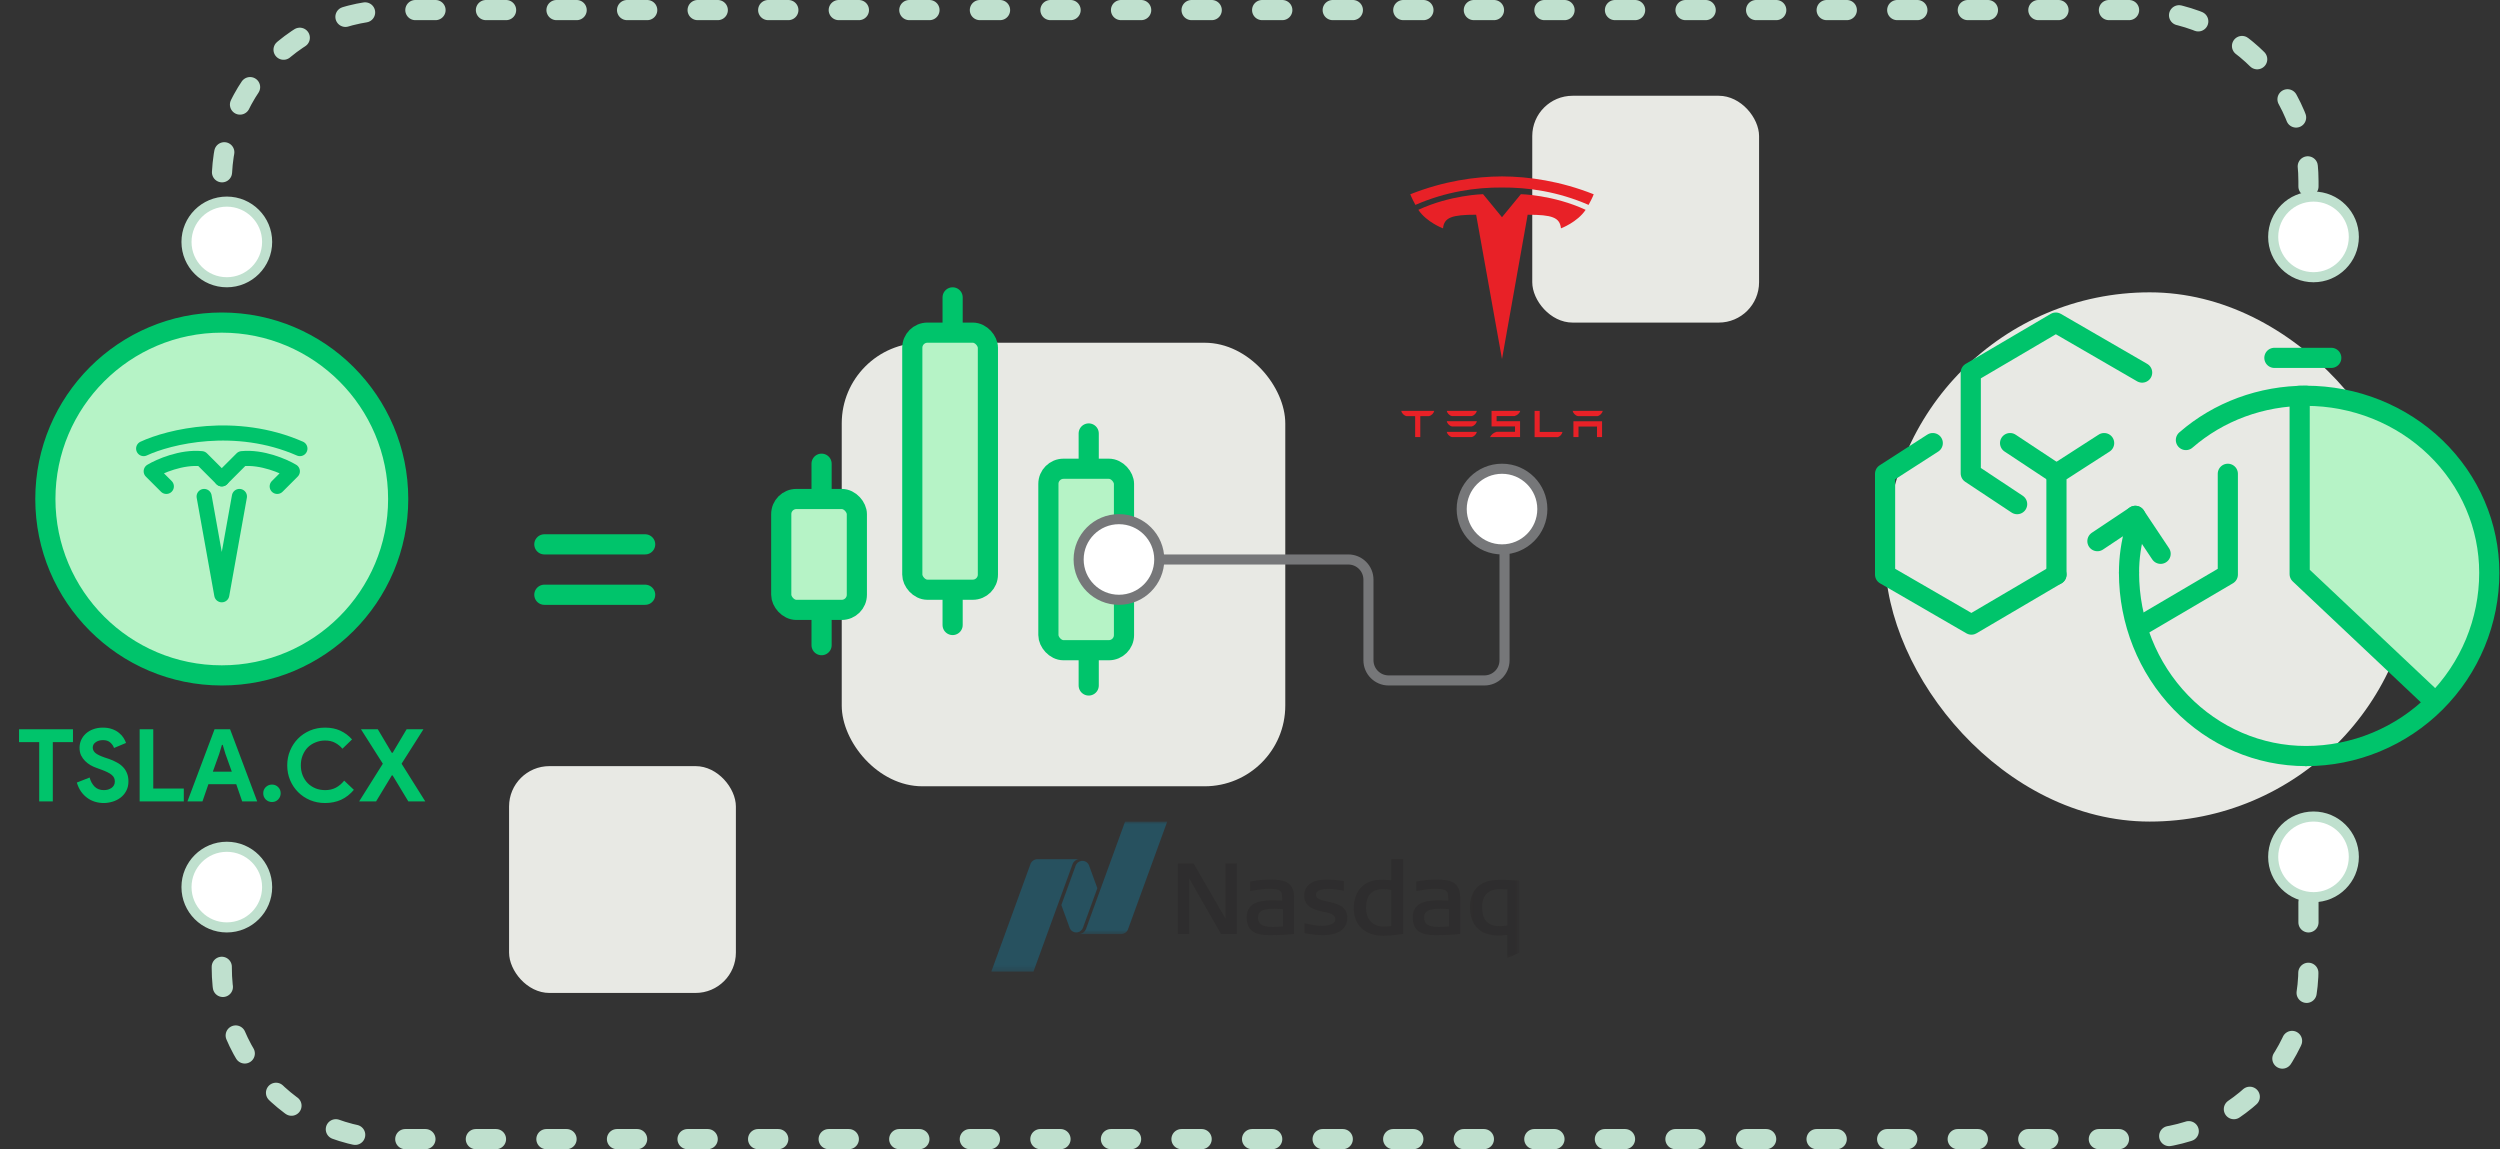 <svg width="496" height="228" viewBox="0 0 496 228" fill="none" xmlns="http://www.w3.org/2000/svg">
<rect x="0" y="0" width="496" height="228" fill="#333333" stroke="none"/>
<rect x="167" y="68" width="88" height="88" rx="16" fill="#E8E9E4"/>
<path d="M228 111L267.5 111C269.709 111 271.5 112.791 271.5 115L271.5 131C271.5 133.209 273.291 135 275.5 135L294.5 135C296.709 135 298.5 133.209 298.5 131L298.5 108" stroke="#767779" stroke-width="2" stroke-linecap="round"/>
<rect x="374" y="58" width="105" height="105" rx="52.5" fill="#E8E9E4"/>
<rect x="101" y="152" width="45" height="45" rx="8" fill="#E8E9E4"/>
<rect x="304" y="19" width="45" height="45" rx="8" fill="#E8E9E4"/>
<circle cx="459" cy="170" r="8" fill="white" stroke="#BFE0CE" stroke-width="2" stroke-linecap="round"/>
<circle cx="459" cy="47" r="8" fill="white" stroke="#BFE0CE" stroke-width="2" stroke-linecap="round"/>
<circle cx="45" cy="176" r="8" fill="white" stroke="#BFE0CE" stroke-width="2" stroke-linecap="round"/>
<circle cx="45" cy="48" r="8" fill="white" stroke="#BFE0CE" stroke-width="2" stroke-linecap="round"/>
<rect x="155" y="99" width="15" height="22" rx="3" fill="#B6F3C6" stroke="#00C46B" stroke-width="4"/>
<rect x="208" y="93" width="15" height="36" rx="3" fill="#B6F3C6" stroke="#00C46B" stroke-width="4"/>
<rect x="181" y="66" width="15" height="51" rx="3" fill="#B6F3C6" stroke="#00C46B" stroke-width="4"/>
<g opacity="0.3">
<path d="M274.428 185.66C270.828 185.66 268.591 183.574 268.591 180.212C268.591 176.723 270.655 174.553 273.979 174.553H274.258C274.675 174.553 275.249 174.566 276.034 174.664V170.453H278.382V185.28C278.382 185.28 276.151 185.66 274.428 185.66ZM274.407 176.402C272.133 176.402 271.026 177.63 271.026 180.154C271.026 182.42 272.361 183.829 274.505 183.829C274.917 183.829 275.389 183.802 276.033 183.747V176.553C275.39 176.449 274.872 176.402 274.407 176.402ZM242.264 185.32L235.921 174.25L235.919 185.32H233.708V171.306H236.803L243.146 182.277L243.143 171.306H245.383V185.32H242.264ZM262.469 185.535C261.401 185.535 260.287 185.415 258.961 185.16L258.818 185.133V183.175L259.027 183.22C260.197 183.47 261.206 183.683 262.216 183.683C263.032 183.683 264.932 183.555 264.932 182.354C264.932 181.348 263.619 181.095 262.564 180.893L262.498 180.879C262.301 180.842 262.115 180.805 261.958 180.765C260.412 180.364 258.761 179.761 258.761 177.688C258.761 175.666 260.361 174.508 263.151 174.508C264.491 174.508 265.463 174.651 266.244 174.768L266.624 174.824V176.723L266.422 176.687C265.538 176.524 264.501 176.357 263.505 176.357C262.396 176.357 261.082 176.564 261.082 177.55C261.082 178.368 262.158 178.602 263.404 178.874C265.147 179.251 267.307 179.724 267.307 182.102C267.307 184.284 265.545 185.535 262.469 185.535ZM284.974 185.535C282.543 185.535 280.293 185.107 280.293 182.003C280.293 178.626 283.773 178.626 285.854 178.626C286.061 178.626 287.039 178.672 287.339 178.685C287.336 176.79 287.313 176.338 284.565 176.338C283.476 176.338 282.267 176.553 281.199 176.745L280.995 176.782V174.911L281.132 174.882C282.37 174.63 283.564 174.508 284.781 174.508C287.443 174.508 289.699 174.776 289.699 178.079V185.283L289.537 185.301C287.693 185.508 286.229 185.535 284.975 185.535H284.974ZM285.796 180.297C283.789 180.297 282.545 180.593 282.545 182.062C282.545 183.762 284.132 183.903 285.62 183.903C286.175 183.903 287.174 183.832 287.48 183.81V180.356C287.05 180.338 285.931 180.297 285.796 180.297ZM252.026 185.535C249.592 185.535 247.342 185.107 247.342 182.003C247.342 178.626 250.822 178.626 252.902 178.626C253.11 178.626 254.09 178.672 254.391 178.685C254.388 176.79 254.362 176.338 251.614 176.338C250.524 176.338 249.315 176.553 248.247 176.745L248.043 176.782V174.911L248.184 174.882C249.383 174.634 250.605 174.509 251.83 174.508C254.491 174.508 256.748 174.776 256.748 178.079V185.283L256.585 185.301C254.742 185.508 253.277 185.535 252.026 185.535ZM252.844 180.297C250.838 180.297 249.597 180.593 249.597 182.062C249.597 183.762 251.181 183.903 252.669 183.903C253.227 183.903 254.226 183.832 254.532 183.81V180.356C254.098 180.338 252.98 180.297 252.845 180.297" fill="#231F20"/>
<mask id="mask0" mask-type="alpha" maskUnits="userSpaceOnUse" x="291" y="173" width="11" height="18">
<path d="M291.232 173.873H301.454V190.198H291.232V173.873Z" fill="white"/>
</mask>
<g mask="url(#mask0)">
<path d="M299.049 190.081V185.484C298.133 185.612 297.647 185.612 297.253 185.612C296.323 185.612 295.29 185.41 294.49 185.073C292.699 184.328 291.631 182.437 291.631 180.01C291.631 178.799 291.926 176.585 293.9 175.392C294.891 174.8 296.06 174.547 297.819 174.547C298.449 174.547 299.299 174.595 300.12 174.643L301.454 174.712V189.016L299.049 190.081ZM297.644 176.397C295.258 176.396 294.048 177.614 294.048 180.01C294.048 183.096 295.852 183.744 297.369 183.744C297.738 183.744 298.153 183.744 299.072 183.627V176.464C298.353 176.416 298.02 176.397 297.643 176.397H297.644Z" fill="#231F20"/>
</g>
<mask id="mask1" mask-type="alpha" maskUnits="userSpaceOnUse" x="213" y="163" width="20" height="23">
<path d="M213.686 163H232.052V185.437H213.686V163Z" fill="white"/>
</mask>
<g mask="url(#mask1)">
<path d="M223.217 163L215.45 184.339C215.354 184.602 215.186 184.832 214.965 185.004C214.745 185.175 214.48 185.281 214.202 185.309V185.32H222.412C223.055 185.32 223.605 184.911 223.81 184.339L231.579 163H223.217Z" fill="#0996C7"/>
</g>
<path d="M213.532 184.996C214.008 184.996 214.425 184.759 214.68 184.401C214.706 184.363 214.799 184.233 214.865 184.055L217.714 176.224L216.048 171.651C215.951 171.42 215.793 171.218 215.592 171.068C215.391 170.917 215.154 170.824 214.904 170.796C214.654 170.768 214.402 170.808 214.173 170.911C213.944 171.013 213.746 171.176 213.601 171.38C213.574 171.418 213.463 171.584 213.415 171.726L210.566 179.554L212.24 184.146C212.349 184.398 212.529 184.613 212.759 184.764C212.988 184.915 213.257 184.996 213.532 184.996Z" fill="#0996C7"/>
<mask id="mask2" mask-type="alpha" maskUnits="userSpaceOnUse" x="196" y="169" width="19" height="24">
<path d="M196 169.791H214.366V192.781H196V169.791Z" fill="white"/>
</mask>
<g mask="url(#mask2)">
<path d="M214.14 170.461H205.839C205.197 170.461 204.646 170.867 204.439 171.442L196.672 192.78H205.034L212.802 171.442C212.902 171.165 213.084 170.923 213.322 170.749C213.56 170.575 213.845 170.475 214.14 170.463V170.461Z" fill="#0996C7"/>
</g>
</g>
<path d="M7.777 159V147.24H3.777V144.68H14.477V147.24H10.477V159H7.777ZM20.582 159.32C19.968 159.32 19.382 159.233 18.822 159.06C18.262 158.887 17.748 158.627 17.282 158.28C16.815 157.933 16.408 157.513 16.062 157.02C15.715 156.513 15.442 155.927 15.242 155.26L17.782 154.26C17.968 154.98 18.295 155.58 18.762 156.06C19.228 156.527 19.842 156.76 20.602 156.76C20.882 156.76 21.148 156.727 21.402 156.66C21.668 156.58 21.902 156.473 22.102 156.34C22.315 156.193 22.482 156.013 22.602 155.8C22.722 155.587 22.782 155.34 22.782 155.06C22.782 154.793 22.735 154.553 22.642 154.34C22.548 154.127 22.388 153.927 22.162 153.74C21.948 153.553 21.662 153.373 21.302 153.2C20.955 153.027 20.522 152.847 20.002 152.66L19.122 152.34C18.735 152.207 18.342 152.027 17.942 151.8C17.555 151.573 17.202 151.3 16.882 150.98C16.562 150.66 16.295 150.287 16.082 149.86C15.882 149.42 15.782 148.927 15.782 148.38C15.782 147.82 15.888 147.3 16.102 146.82C16.328 146.327 16.642 145.9 17.042 145.54C17.455 145.167 17.942 144.88 18.502 144.68C19.075 144.467 19.708 144.36 20.402 144.36C21.122 144.36 21.742 144.46 22.262 144.66C22.795 144.847 23.242 145.093 23.602 145.4C23.975 145.693 24.275 146.02 24.502 146.38C24.728 146.74 24.895 147.08 25.002 147.4L22.622 148.4C22.488 148 22.242 147.64 21.882 147.32C21.535 147 21.055 146.84 20.442 146.84C19.855 146.84 19.368 146.98 18.982 147.26C18.595 147.527 18.402 147.88 18.402 148.32C18.402 148.747 18.588 149.113 18.962 149.42C19.335 149.713 19.928 150 20.742 150.28L21.642 150.58C22.215 150.78 22.735 151.013 23.202 151.28C23.682 151.533 24.088 151.84 24.422 152.2C24.768 152.56 25.028 152.973 25.202 153.44C25.388 153.893 25.482 154.42 25.482 155.02C25.482 155.767 25.328 156.413 25.022 156.96C24.728 157.493 24.348 157.933 23.882 158.28C23.415 158.627 22.888 158.887 22.302 159.06C21.715 159.233 21.142 159.32 20.582 159.32ZM27.706 144.68H30.406V156.44H36.466V159H27.706V144.68ZM42.569 144.68H45.649L51.029 159H48.049L46.869 155.58H41.349L40.169 159H37.189L42.569 144.68ZM45.989 153.1L44.709 149.52L44.189 147.78H44.029L43.509 149.52L42.229 153.1H45.989ZM53.966 159.12C53.486 159.12 53.072 158.953 52.726 158.62C52.392 158.273 52.226 157.86 52.226 157.38C52.226 156.9 52.392 156.493 52.726 156.16C53.072 155.827 53.486 155.66 53.966 155.66C54.446 155.66 54.852 155.827 55.186 156.16C55.519 156.493 55.686 156.9 55.686 157.38C55.686 157.86 55.519 158.273 55.186 158.62C54.852 158.953 54.446 159.12 53.966 159.12ZM70.206 156.7C69.499 157.553 68.666 158.207 67.706 158.66C66.746 159.1 65.673 159.32 64.486 159.32C63.419 159.32 62.426 159.127 61.506 158.74C60.599 158.353 59.813 157.827 59.146 157.16C58.479 156.493 57.953 155.707 57.566 154.8C57.179 153.88 56.986 152.893 56.986 151.84C56.986 150.787 57.179 149.807 57.566 148.9C57.953 147.98 58.479 147.187 59.146 146.52C59.813 145.853 60.599 145.327 61.506 144.94C62.426 144.553 63.419 144.36 64.486 144.36C65.633 144.36 66.639 144.56 67.506 144.96C68.386 145.36 69.166 145.94 69.846 146.7L67.946 148.54C67.519 148.047 67.026 147.653 66.466 147.36C65.919 147.067 65.266 146.92 64.506 146.92C63.839 146.92 63.213 147.04 62.626 147.28C62.039 147.507 61.526 147.833 61.086 148.26C60.659 148.687 60.319 149.207 60.066 149.82C59.813 150.42 59.686 151.093 59.686 151.84C59.686 152.587 59.813 153.267 60.066 153.88C60.319 154.48 60.659 154.993 61.086 155.42C61.526 155.847 62.039 156.18 62.626 156.42C63.213 156.647 63.839 156.76 64.506 156.76C65.306 156.76 66.013 156.6 66.626 156.28C67.253 155.947 67.806 155.48 68.286 154.88L70.206 156.7ZM75.954 151.52L71.614 144.68H74.954L77.734 149.36H77.894L80.674 144.68H84.014L79.674 151.52L84.374 159H81.014L77.894 153.84H77.734L74.614 159H71.254L75.954 151.52Z" fill="#00C46B"/>
<circle cx="44" cy="99" r="35" fill="#B6F3C6" stroke="#00C46B" stroke-width="4"/>
<path d="M44 86.951C48.554 86.915 53.767 87.659 59.103 90C59.817 88.708 60 88.137 60 88.137C54.167 85.815 48.704 85.02 43.999 85C39.295 85.02 33.833 85.815 28 88.137C28 88.137 28.26 88.841 28.896 90C34.231 87.659 39.445 86.915 43.999 86.951H44Z" fill="#E82127"/>
<path d="M28.5 89C33.5 86.667 46.7 83.4 59.5 89" stroke="#00C46B" stroke-width="3" stroke-linecap="round" stroke-linejoin="round"/>
<path d="M33 96.5L30 93.5C31.667 92.5 36 90.6 40 91L44 95" stroke="#00C46B" stroke-width="3" stroke-linecap="round" stroke-linejoin="round"/>
<path d="M55 96.5L58 93.5C56.333 92.5 52 90.6 48 91L44 95" stroke="#00C46B" stroke-width="3" stroke-linecap="round" stroke-linejoin="round"/>
<path d="M40.5 98.5L44 118L47.5 98.5" stroke="#00C46B" stroke-width="3" stroke-linecap="round" stroke-linejoin="round"/>
<path d="M442 94L442 114L425.13 123.92M408 114L408 94L417.46 87.91" stroke="#00C46B" stroke-width="4" stroke-linecap="round" stroke-linejoin="round"/>
<path d="M408 114L391.13 123.92L374 114L374 94L383.46 87.91" stroke="#00C46B" stroke-width="4" stroke-linecap="round" stroke-linejoin="round"/>
<path d="M398.8 87.91L408 94" stroke="#00C46B" stroke-width="4" stroke-linecap="round" stroke-linejoin="round"/>
<path d="M400.2 100.02L391 93.92L391 73.92L407.87 64L425 73.92" stroke="#00C46B" stroke-width="4" stroke-linecap="round" stroke-linejoin="round"/>
<path d="M493.873 114.262C493.873 94.524 477.873 78.524 458.135 78.524H456.254V113.635L483.214 139.723C489.794 133.241 493.873 124.228 493.873 114.262Z" fill="#B6F3C6"/>
<path d="M462.524 71H451.238" stroke="#00C46B" stroke-width="4" stroke-linecap="round" stroke-linejoin="round"/>
<path d="M416.127 107.365L423.651 102.349" stroke="#00C46B" stroke-width="4" stroke-linecap="round" stroke-linejoin="round"/>
<path d="M428.667 109.873L423.651 102.349" stroke="#00C46B" stroke-width="4" stroke-linecap="round" stroke-linejoin="round"/>
<path d="M433.683 87.302C440.169 81.648 448.678 78.513 457.508 78.524" stroke="#00C46B" stroke-width="4" stroke-linecap="round" stroke-linejoin="round"/>
<path d="M422.397 113.635C422.394 110.673 422.816 107.723 423.651 104.857" stroke="#00C46B" stroke-width="4" stroke-linecap="round" stroke-linejoin="round"/>
<path d="M457.508 150C448.196 150 439.265 146.169 432.681 139.349C426.096 132.529 422.397 123.28 422.397 113.635" stroke="#00C46B" stroke-width="4" stroke-linecap="round" stroke-linejoin="round"/>
<path d="M457.508 150C462.283 150 467.012 149.06 471.424 147.232C475.836 145.404 479.845 142.726 483.222 139.349C486.599 135.972 489.277 131.963 491.105 127.551C492.932 123.139 493.873 118.411 493.873 113.635C493.873 109.024 492.932 104.458 491.105 100.199C489.277 95.939 486.599 92.068 483.222 88.808C479.845 85.547 475.836 82.961 471.424 81.197C467.012 79.432 462.283 78.524 457.508 78.524H456.254V113.903L483.214 139.341" stroke="#00C46B" stroke-width="4" stroke-linecap="round" stroke-linejoin="round"/>
<path d="M312.165 83.574V86.718H313.174V84.625H316.844V86.718H317.851V83.579L312.165 83.574Z" fill="#E82127"/>
<path d="M313.061 82.557H316.939C317.477 82.45 317.878 81.974 317.991 81.515H312.009C312.121 81.975 312.528 82.45 313.061 82.557Z" fill="#E82127"/>
<path d="M309.111 86.721C309.62 86.505 309.893 86.132 309.998 85.696H305.475L305.478 81.517L304.464 81.52V86.721H309.111Z" fill="#E82127"/>
<path d="M296.925 82.543H300.506C301.045 82.386 301.499 81.975 301.609 81.519H295.921V84.592H300.577V85.67L296.925 85.673C296.352 85.833 295.867 86.217 295.625 86.725L295.921 86.719H301.577V83.57H296.925V82.543Z" fill="#E82127"/>
<path d="M288.084 82.553H291.96C292.5 82.445 292.901 81.97 293.013 81.51H287.032C287.143 81.97 287.55 82.445 288.084 82.553Z" fill="#E82127"/>
<path d="M288.084 84.608H291.96C292.5 84.502 292.901 84.026 293.013 83.566H287.032C287.143 84.027 287.55 84.502 288.084 84.608Z" fill="#E82127"/>
<path d="M288.084 86.72H291.96C292.5 86.613 292.901 86.138 293.013 85.678H287.032C287.143 86.138 287.55 86.613 288.084 86.72Z" fill="#E82127"/>
<path d="M278 81.523C278.117 81.977 278.51 82.442 279.05 82.558H280.682L280.765 82.591V86.708H281.784V82.591L281.876 82.558H283.509C284.055 82.418 284.44 81.977 284.555 81.523V81.513H278V81.523Z" fill="#E82127"/>
<path d="M297.997 71.235L303.088 42.603C307.941 42.603 309.472 43.136 309.693 45.307C309.693 45.307 312.948 44.094 314.59 41.629C308.183 38.66 301.745 38.526 301.745 38.526L297.989 43.101L297.997 43.1L294.241 38.525C294.241 38.525 287.803 38.659 281.397 41.628C283.038 44.093 286.294 45.307 286.294 45.307C286.517 43.135 288.045 42.603 292.865 42.599L297.997 71.235Z" fill="#E82127"/>
<path d="M297.995 37.204C303.174 37.165 309.102 38.005 315.171 40.65C315.982 39.191 316.191 38.545 316.191 38.545C309.557 35.921 303.344 35.023 297.995 35C292.645 35.023 286.433 35.921 279.8 38.545C279.8 38.545 280.096 39.34 280.819 40.65C286.886 38.005 292.815 37.165 297.995 37.204H297.995Z" fill="#E82127"/>
<line x1="163" y1="97" x2="163" y2="92" stroke="#00C46B" stroke-width="4" stroke-linecap="round"/>
<line x1="216" y1="91" x2="216" y2="86" stroke="#00C46B" stroke-width="4" stroke-linecap="round"/>
<line x1="163" y1="128" x2="163" y2="123" stroke="#00C46B" stroke-width="4" stroke-linecap="round"/>
<line x1="216" y1="136" x2="216" y2="131" stroke="#00C46B" stroke-width="4" stroke-linecap="round"/>
<line x1="189" y1="124" x2="189" y2="119" stroke="#00C46B" stroke-width="4" stroke-linecap="round"/>
<line x1="189" y1="64" x2="189" y2="59" stroke="#00C46B" stroke-width="4" stroke-linecap="round"/>
<circle cx="222" cy="111" r="8" fill="white" stroke="#767779" stroke-width="2" stroke-linecap="round"/>
<circle cx="298" cy="101" r="8" fill="white" stroke="#767779" stroke-width="2" stroke-linecap="round"/>
<path d="M458 37V36C458 17.222 442.778 2 424 2H78C59.222 2 44 17.222 44 36V38M458 179V192C458 210.778 442.778 226 424 226H78C59.222 226 44 210.778 44 192V185" stroke="#BFE0CE" stroke-width="4" stroke-miterlimit="16" stroke-linecap="round" stroke-dasharray="4 10"/>
<line x1="108" y1="108" x2="128" y2="108" stroke="#00C46B" stroke-width="4" stroke-linecap="round"/>
<line x1="108" y1="118" x2="128" y2="118" stroke="#00C46B" stroke-width="4" stroke-linecap="round"/>
</svg>
